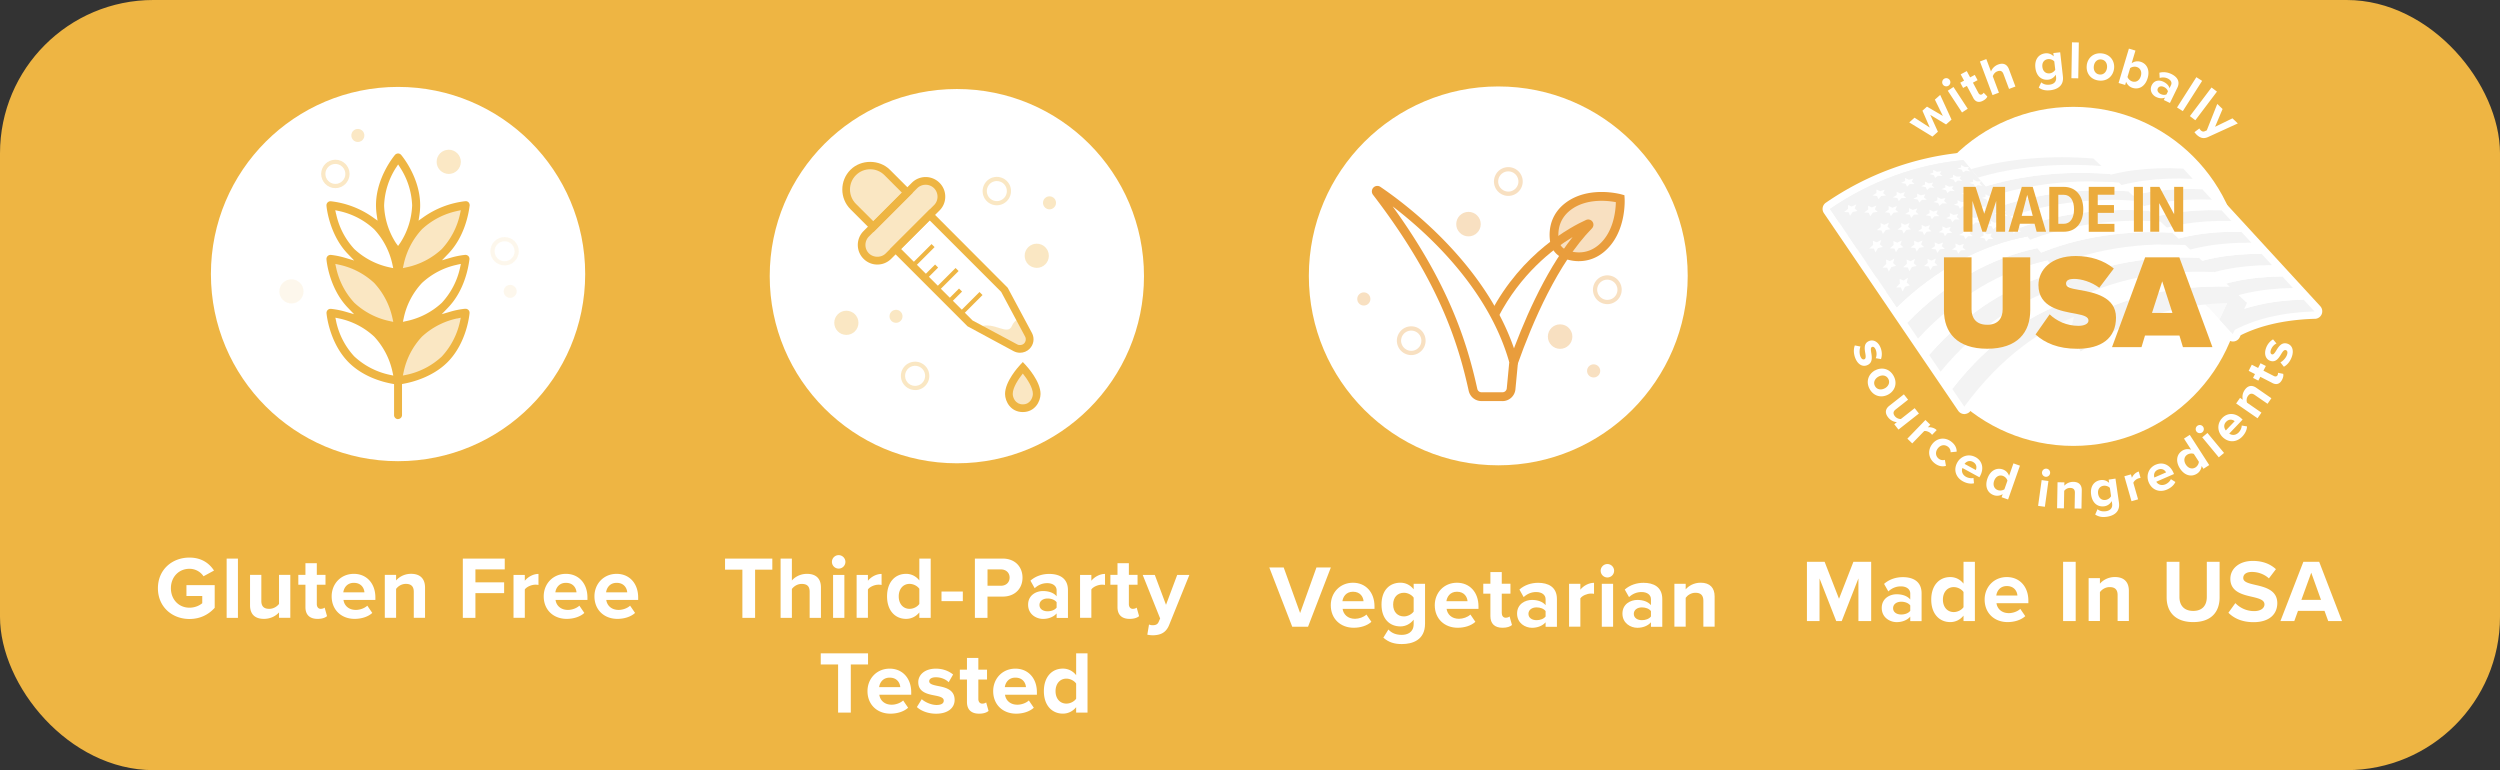 <svg xmlns="http://www.w3.org/2000/svg" id="Layer_1" data-name="Layer 1" viewBox="0 0 653 201.16"><rect x="0" y="0" width="653" height="201.16" fill="#333333" stroke="none"/><defs><style>.cls-2{opacity:.32}.cls-4,.cls-5,.cls-6,.cls-7,.cls-8,.cls-9{stroke-width:0}.cls-5{fill:#8d8d8c}.cls-6{fill:#fff}.cls-7{fill:#eeb543}.cls-8{fill:#ebab3c}.cls-9{fill:#e99d3c}</style></defs><rect width="653" height="201.16" class="cls-7" rx="40.06" ry="40.06"/><path d="m337.53 163.7-5.99-15.48h3.76l4.29 11.91 4.27-11.91h3.76l-5.96 15.48h-4.13ZM353.4 152.21c3.34 0 5.62 2.51 5.62 6.17v.65h-8.33c.19 1.42 1.32 2.6 3.23 2.6 1.04 0 2.27-.42 2.99-1.11l1.3 1.9c-1.14 1.04-2.88 1.55-4.62 1.55-3.41 0-5.99-2.3-5.99-5.89 0-3.25 2.39-5.87 5.8-5.87Zm-2.76 4.83h5.52c-.07-1.07-.81-2.48-2.76-2.48-1.83 0-2.62 1.37-2.76 2.48ZM362.66 164.44c.91 1 2.09 1.39 3.5 1.39s3.09-.63 3.09-2.83v-1.14c-.88 1.11-2.09 1.76-3.46 1.76-2.81 0-4.94-1.97-4.94-5.71s2.11-5.71 4.94-5.71c1.35 0 2.55.58 3.46 1.72v-1.44h2.97v10.44c0 4.27-3.3 5.31-6.06 5.31-1.93 0-3.43-.44-4.83-1.67l1.32-2.13Zm6.59-8.33c-.49-.74-1.56-1.28-2.53-1.28-1.67 0-2.83 1.16-2.83 3.09s1.16 3.09 2.83 3.09c.97 0 2.04-.56 2.53-1.28v-3.62ZM380.56 152.21c3.34 0 5.62 2.51 5.62 6.17v.65h-8.33c.19 1.42 1.32 2.6 3.23 2.6 1.04 0 2.27-.42 2.99-1.11l1.3 1.9c-1.14 1.04-2.88 1.55-4.62 1.55-3.41 0-5.99-2.3-5.99-5.89 0-3.25 2.39-5.87 5.8-5.87Zm-2.76 4.83h5.52c-.07-1.07-.81-2.48-2.76-2.48-1.83 0-2.62 1.37-2.76 2.48ZM389.29 160.91v-5.85h-1.86v-2.58h1.86v-3.06h2.97v3.06h2.27v2.58h-2.27v5.06c0 .7.37 1.23 1.02 1.23.44 0 .86-.16 1.02-.33l.63 2.23c-.44.39-1.23.72-2.46.72-2.07 0-3.18-1.07-3.18-3.06ZM403.71 163.7v-1.16c-.77.91-2.09 1.44-3.55 1.44-1.79 0-3.9-1.21-3.9-3.71s2.11-3.57 3.9-3.57c1.49 0 2.81.46 3.55 1.37v-1.55c0-1.14-.97-1.88-2.46-1.88-1.21 0-2.32.44-3.27 1.32l-1.11-1.97c1.37-1.21 3.13-1.76 4.9-1.76 2.55 0 4.9 1.02 4.9 4.25v7.24h-2.95Zm0-4.08c-.49-.65-1.42-.97-2.37-.97-1.16 0-2.11.63-2.11 1.69s.95 1.65 2.11 1.65c.95 0 1.88-.32 2.37-.97v-1.39ZM409.84 163.7v-11.21h2.95v1.53c.79-1 2.18-1.79 3.57-1.79v2.88c-.21-.05-.49-.07-.81-.07-.98 0-2.27.53-2.76 1.25v7.4h-2.95ZM418.09 149.08c0-.98.81-1.76 1.76-1.76s1.76.79 1.76 1.76-.79 1.76-1.76 1.76-1.76-.79-1.76-1.76Zm.3 14.62v-11.21h2.95v11.21h-2.95ZM431.23 163.7v-1.16c-.77.91-2.09 1.44-3.55 1.44-1.79 0-3.9-1.21-3.9-3.71s2.11-3.57 3.9-3.57c1.49 0 2.81.46 3.55 1.37v-1.55c0-1.14-.97-1.88-2.46-1.88-1.21 0-2.32.44-3.27 1.32l-1.11-1.97c1.37-1.21 3.13-1.76 4.9-1.76 2.55 0 4.9 1.02 4.9 4.25v7.24h-2.95Zm0-4.08c-.49-.65-1.42-.97-2.37-.97-1.16 0-2.11.63-2.11 1.69s.95 1.65 2.11 1.65c.95 0 1.88-.32 2.37-.97v-1.39ZM444.92 163.7v-6.78c0-1.55-.81-2.09-2.07-2.09-1.16 0-2.07.65-2.55 1.32v7.54h-2.95v-11.21h2.95v1.46c.72-.86 2.09-1.74 3.92-1.74 2.46 0 3.64 1.39 3.64 3.57v7.91h-2.95Z" class="cls-6"/><circle cx="249.93" cy="72.13" r="48.88" class="cls-6"/><g class="cls-2"><circle cx="270.8" cy="66.81" r="3.16" class="cls-7"/></g><g class="cls-2"><circle cx="221.07" cy="84.32" r="3.16" class="cls-7"/></g><g class="cls-2"><path d="M239.04 101.88a3.74 3.74 0 0 1-3.66-3.01c-.19-.97.02-1.96.58-2.78.56-.82 1.41-1.38 2.38-1.55.98-.19 1.96.02 2.78.58.82.56 1.37 1.4 1.55 2.37.19.97-.02 1.96-.57 2.78-.56.82-1.4 1.38-2.37 1.56-.24.04-.46.06-.69.06Zm-2.58-3.22a2.61 2.61 0 0 0 3.06 2.08c.68-.13 1.28-.52 1.67-1.1s.53-1.28.4-1.96c-.13-.69-.51-1.28-1.09-1.67-.58-.4-1.29-.53-1.96-.41-.69.13-1.28.52-1.67 1.1a2.6 2.6 0 0 0-.41 1.95Z" class="cls-7"/></g><g class="cls-2"><path d="M260.36 53.62c-.74 0-1.46-.22-2.08-.64a3.66 3.66 0 0 1-1.55-2.37c-.38-2.01.94-3.96 2.94-4.34.98-.19 1.96.02 2.78.57.82.56 1.38 1.4 1.56 2.37a3.723 3.723 0 0 1-3.66 4.41Zm.02-6.33c-.17 0-.33.02-.5.05-.69.13-1.28.52-1.67 1.1s-.53 1.28-.4 1.96c.13.69.52 1.28 1.1 1.67.58.4 1.3.54 1.95.41a2.623 2.623 0 0 0 2.08-3.06 2.59 2.59 0 0 0-1.1-1.67c-.44-.3-.94-.45-1.46-.45Z" class="cls-7"/></g><g class="cls-2"><circle cx="234.04" cy="82.62" r="1.7" class="cls-7"/></g><g class="cls-2"><circle cx="274.13" cy="52.98" r="1.7" class="cls-7"/></g><g class="cls-2"><path d="M267.16 96.03s-3.66 3.9-3.64 6.88c.01 1.47 1.13 3.71 3.64 3.71 2.51 0 3.62-2.24 3.64-3.71.02-2.98-3.64-6.88-3.64-6.88Z" class="cls-7"/></g><path d="M267.16 107.63c-3.17 0-4.62-2.75-4.64-4.71-.02-3.28 3.51-7.14 3.91-7.58l.73-.78.73.78c.4.43 3.93 4.29 3.9 7.58-.02 1.96-1.47 4.71-4.63 4.71Zm0-10.06c-1.11 1.38-2.65 3.66-2.63 5.34 0 .89.66 2.71 2.63 2.71s2.62-1.83 2.63-2.71c.01-1.68-1.52-3.96-2.63-5.34Z" class="cls-7"/><g class="cls-2"><path d="m237.019 50.328-8.889 8.888-5.346-5.346a6.188 6.188 0 0 1 0-8.754l.142-.14a6.188 6.188 0 0 1 8.754 0l5.346 5.345Z" class="cls-7"/></g><g class="cls-2"><rect width="26.06" height="8.23" x="222.45" y="53.56" class="cls-7" rx="4.05" ry="4.05" transform="rotate(135 235.479 57.676)"/></g><path d="M229.17 69.1a5.06 5.06 0 0 1-3.62-1.51c-1.99-1.99-1.99-5.23 0-7.23l12.61-12.61a5.1 5.1 0 0 1 7.24 0c.97.96 1.5 2.25 1.5 3.62s-.53 2.65-1.5 3.61l-12.61 12.61c-.97.97-2.25 1.51-3.62 1.51Zm12.61-20.84c-.8 0-1.59.3-2.21.91l-12.61 12.61a3.12 3.12 0 0 0 0 4.4c1.18 1.18 3.24 1.18 4.4 0l12.62-12.61c.58-.58.9-1.36.9-2.19s-.32-1.62-.9-2.21a3.11 3.11 0 0 0-2.21-.91Z" class="cls-7"/><path d="m228.12 60.63-5.98-5.98c-2.84-2.84-2.84-7.46 0-10.3 2.76-2.76 7.57-2.75 10.31 0l5.98 5.98-10.31 10.31Zm-.83-16.42c-1.41 0-2.73.55-3.73 1.55-2.06 2.06-2.06 5.41 0 7.48l4.56 4.56 7.47-7.47-4.56-4.57c-1-1-2.33-1.55-3.74-1.55ZM266.42 92.14c-.56 0-1.13-.14-1.65-.41l-12.05-6.5-20.2-20.2 10.31-10.31 20.38 20.44 6.33 11.81c.74 1.37.49 3.04-.62 4.14-.67.68-1.58 1.03-2.5 1.03Zm-12.38-8.43 11.67 6.25c.59.32 1.33.2 1.79-.26.47-.48.58-1.2.26-1.78l-6.25-11.68-18.68-18.68-7.47 7.47 18.68 18.68Z" class="cls-7"/><g class="cls-2"><path d="M266.45 83.33s-1.4.03-2.12 1.77c-1.13 2.74-4.68-1.2-8.31.23l9.65 5.68c.72.42 1.62.31 2.21-.28l.69-.69c.57-.57.7-1.44.32-2.15l-2.44-4.56Z" class="cls-7"/></g><path d="m250.511 81.606 5.332-5.331.792.792-5.332 5.331zM247.385 78.476l3.111-3.111.792.792-3.111 3.111zM241.132 72.206l3.111-3.111.792.792-3.111 3.111zM244.258 75.336l5.332-5.331.792.792-5.332 5.331zM237.988 69.084l5.332-5.332.792.792-5.332 5.331z" class="cls-7"/><path d="M193.91 161.38V148.8h-4.53v-2.9h12.35v2.9h-4.5v12.58h-3.32ZM211.48 161.38v-6.82c0-1.55-.81-2.04-2.09-2.04-1.14 0-2.04.65-2.55 1.32v7.54h-2.95V145.9h2.95v5.73c.72-.86 2.11-1.74 3.95-1.74 2.46 0 3.64 1.35 3.64 3.53v7.96h-2.95ZM217.3 146.76c0-.98.81-1.76 1.76-1.76s1.76.79 1.76 1.76-.79 1.76-1.76 1.76-1.76-.79-1.76-1.76Zm.3 14.62v-11.21h2.95v11.21h-2.95ZM223.75 161.38v-11.21h2.95v1.53c.79-1 2.18-1.79 3.57-1.79v2.88c-.21-.05-.49-.07-.81-.07-.97 0-2.27.53-2.76 1.25v7.4h-2.95ZM240.13 161.38v-1.42c-.88 1.09-2.11 1.69-3.46 1.69-2.83 0-4.97-2.13-4.97-5.87s2.11-5.89 4.97-5.89c1.32 0 2.58.58 3.46 1.72v-5.71h2.97v15.48h-2.97Zm0-7.59c-.51-.74-1.56-1.28-2.55-1.28-1.67 0-2.83 1.32-2.83 3.27s1.16 3.25 2.83 3.25c1 0 2.04-.53 2.55-1.28v-3.97ZM245.92 157.01v-2.51h5.57v2.51h-5.57ZM254.64 161.38V145.9h7.24c3.37 0 5.2 2.27 5.2 4.99s-1.86 4.94-5.2 4.94h-3.95v5.55h-3.3Zm6.8-12.65h-3.5V153h3.5c1.3 0 2.27-.84 2.27-2.14s-.98-2.13-2.27-2.13ZM275.99 161.38v-1.16c-.77.91-2.09 1.44-3.55 1.44-1.79 0-3.9-1.21-3.9-3.71s2.11-3.57 3.9-3.57c1.49 0 2.81.46 3.55 1.37v-1.55c0-1.14-.98-1.88-2.46-1.88-1.21 0-2.32.44-3.27 1.32l-1.11-1.97c1.37-1.21 3.13-1.76 4.9-1.76 2.55 0 4.9 1.02 4.9 4.25v7.24H276Zm0-4.08c-.49-.65-1.42-.97-2.37-.97-1.16 0-2.11.63-2.11 1.69s.95 1.65 2.11 1.65c.95 0 1.88-.32 2.37-.97v-1.39ZM282.11 161.38v-11.21h2.95v1.53c.79-1 2.18-1.79 3.57-1.79v2.88c-.21-.05-.49-.07-.81-.07-.97 0-2.27.53-2.76 1.25v7.4h-2.95ZM291.89 158.59v-5.85h-1.86v-2.58h1.86v-3.06h2.97v3.06h2.27v2.58h-2.27v5.06c0 .7.37 1.23 1.02 1.23.44 0 .86-.16 1.02-.33l.63 2.23c-.44.39-1.23.72-2.46.72-2.07 0-3.18-1.07-3.18-3.06ZM300.13 163.12c.25.12.65.19.93.19.77 0 1.28-.21 1.55-.81l.42-.95-4.55-11.37h3.16l2.92 7.8 2.92-7.8h3.18l-5.27 13.04c-.84 2.11-2.32 2.67-4.25 2.72-.35 0-1.09-.07-1.46-.16l.44-2.65ZM218.91 186.13v-12.58h-4.53v-2.9h12.35v2.9h-4.5v12.58h-3.32ZM232.39 174.65c3.34 0 5.62 2.51 5.62 6.17v.65h-8.33c.19 1.42 1.32 2.6 3.23 2.6 1.04 0 2.27-.42 2.99-1.11l1.3 1.9c-1.14 1.04-2.88 1.55-4.62 1.55-3.41 0-5.99-2.3-5.99-5.89 0-3.25 2.39-5.87 5.8-5.87Zm-2.76 4.83h5.52c-.07-1.07-.81-2.48-2.76-2.48-1.83 0-2.62 1.37-2.76 2.48ZM240.75 182.61c.81.77 2.48 1.53 3.88 1.53 1.28 0 1.88-.44 1.88-1.14 0-.79-.97-1.07-2.25-1.32-1.93-.37-4.41-.84-4.41-3.5 0-1.88 1.65-3.53 4.6-3.53 1.9 0 3.41.65 4.5 1.53l-1.16 2.02c-.67-.72-1.95-1.3-3.32-1.3-1.07 0-1.76.39-1.76 1.04 0 .7.88.95 2.14 1.21 1.93.37 4.5.88 4.5 3.67 0 2.07-1.74 3.6-4.85 3.6-1.95 0-3.83-.65-5.01-1.74l1.28-2.07ZM252.57 183.35v-5.85h-1.86v-2.58h1.86v-3.06h2.97v3.06h2.27v2.58h-2.27v5.06c0 .7.37 1.23 1.02 1.23.44 0 .86-.16 1.02-.33l.63 2.23c-.44.39-1.23.72-2.46.72-2.07 0-3.18-1.07-3.18-3.06ZM265.22 174.65c3.34 0 5.62 2.51 5.62 6.17v.65h-8.33c.19 1.42 1.32 2.6 3.23 2.6 1.04 0 2.27-.42 2.99-1.11l1.3 1.9c-1.14 1.04-2.88 1.55-4.62 1.55-3.41 0-5.99-2.3-5.99-5.89 0-3.25 2.39-5.87 5.8-5.87Zm-2.76 4.83h5.52c-.07-1.07-.81-2.48-2.76-2.48-1.83 0-2.62 1.37-2.76 2.48ZM281.09 186.13v-1.42c-.88 1.09-2.11 1.69-3.46 1.69-2.83 0-4.97-2.13-4.97-5.87s2.11-5.89 4.97-5.89c1.32 0 2.58.58 3.46 1.72v-5.71h2.97v15.48h-2.97Zm0-7.59c-.51-.74-1.56-1.28-2.55-1.28-1.67 0-2.83 1.32-2.83 3.27s1.16 3.25 2.83 3.25c1 0 2.04-.53 2.55-1.28v-3.97ZM485.96 90.5c-.26.62-.34 1.73-.05 2.52.27.72.65.97 1.04.83.45-.17.4-.78.27-1.56-.2-1.17-.46-2.68 1.05-3.24 1.07-.4 2.35.19 2.97 1.86.4 1.08.35 2.07.08 2.88l-1.39-.23c.27-.53.32-1.38.03-2.16-.23-.61-.6-.92-.97-.78-.4.15-.35.7-.23 1.47.2 1.17.45 2.74-1.13 3.33-1.17.44-2.41-.23-3.07-1.99-.41-1.11-.44-2.31-.07-3.21l1.44.29ZM489.75 96.76c1.69-.93 3.77-.54 4.85 1.41 1.09 1.97.32 3.94-1.37 4.87-1.7.94-3.78.55-4.87-1.42-1.08-1.96-.31-3.93 1.38-4.87Zm2.58 4.66c.92-.51 1.42-1.51.88-2.48-.54-.97-1.64-1.07-2.56-.56-.93.52-1.43 1.5-.9 2.47.54.97 1.65 1.08 2.58.56ZM494.8 110.79l.67-.53c-.7-.04-1.6-.37-2.29-1.24-.92-1.17-.72-2.23.32-3.04l3.79-2.98 1.1 1.4-3.24 2.55c-.74.58-.68 1.16-.21 1.76.43.54 1.06.74 1.56.74l3.61-2.84 1.11 1.4-5.34 4.2-1.1-1.4ZM498.2 114.58l4.72-4.88 1.28 1.24-.65.67c.76-.1 1.7.14 2.31.73l-1.21 1.25c-.07-.11-.18-.24-.32-.37-.42-.41-1.21-.73-1.73-.62l-3.12 3.22-1.28-1.24ZM509.68 115.37c1.11.84 1.42 1.83 1.4 2.6l-1.58.16c.02-.56-.21-1.07-.7-1.45-.86-.65-1.94-.48-2.65.46s-.59 2.04.27 2.69c.49.37 1.06.44 1.58.28l.28 1.57c-.74.23-1.78.21-2.89-.63-1.67-1.26-1.98-3.35-.72-5.02 1.25-1.66 3.34-1.93 5.01-.67ZM516.01 119.4c1.78.97 2.26 2.96 1.2 4.91l-.19.35-4.43-2.42c-.31.81-.05 1.77.96 2.32.56.3 1.33.44 1.92.28l.14 1.39c-.91.23-1.98 0-2.91-.51-1.81-.99-2.52-2.96-1.48-4.87.94-1.73 2.97-2.43 4.79-1.44Zm-2.87 1.77 2.94 1.6c.27-.59.29-1.56-.75-2.12-.98-.53-1.79-.03-2.19.52ZM522.82 129.88l.28-.81c-.72.45-1.55.54-2.32.27-1.62-.57-2.41-2.22-1.66-4.35.74-2.09 2.39-2.94 4.02-2.37.76.27 1.36.85 1.63 1.67l1.14-3.26 1.7.6-3.1 8.84-1.7-.6Zm1.52-4.34c-.14-.53-.63-1.04-1.2-1.24-.95-.33-1.88.19-2.27 1.3-.39 1.1.01 2.09.97 2.42.57.2 1.27.1 1.71-.22l.8-2.27ZM532.35 132.13l.93-6.73 1.77.24-.93 6.73-1.77-.24Zm1.03-8.8c.08-.58.63-.99 1.2-.91a1.065 1.065 0 1 1-.3 2.11 1.08 1.08 0 0 1-.91-1.21ZM541.89 132.83l.07-4.1c.02-.94-.47-1.27-1.23-1.29-.7-.01-1.26.37-1.56.77l-.08 4.57-1.78-.03.12-6.79 1.79.03-.02.88c.45-.51 1.28-1.03 2.39-1.01 1.49.03 2.19.88 2.17 2.2l-.08 4.79-1.79-.03ZM547.86 133c.63.52 1.37.65 2.22.53.85-.12 1.8-.64 1.61-1.97l-.1-.68c-.43.74-1.1 1.24-1.92 1.36-1.68.24-3.14-.75-3.46-2.99-.32-2.2.77-3.61 2.47-3.85.81-.12 1.58.13 2.22.73l-.12-.86 1.78-.26.91 6.26c.37 2.56-1.51 3.47-3.17 3.71-1.16.17-2.1.03-3.04-.58l.61-1.4Zm3.23-5.57c-.36-.4-1.04-.63-1.63-.55-1 .14-1.6.94-1.43 2.1.17 1.15.96 1.75 1.97 1.6.58-.08 1.18-.51 1.41-.98l-.31-2.17ZM556.75 130.93l-1.87-6.53 1.72-.49.26.89c.29-.71.97-1.41 1.78-1.64l.48 1.68c-.13 0-.3.04-.49.09-.57.16-1.24.69-1.4 1.19l1.24 4.31-1.72.49ZM563.08 121.38c1.86-.81 3.73.03 4.61 2.07l.16.36-4.63 2.02c.45.74 1.36 1.12 2.42.66.58-.25 1.16-.78 1.39-1.34l1.18.74c-.38.86-1.22 1.56-2.19 1.98-1.9.83-3.88.17-4.75-1.83-.79-1.81-.09-3.84 1.8-4.67Zm-.37 3.35 3.07-1.34c-.3-.58-1.05-1.18-2.13-.71-1.02.44-1.13 1.4-.93 2.05ZM575.53 122.44l-.46-.72c-.09.84-.52 1.56-1.21 2-1.44.93-3.23.54-4.46-1.36-1.2-1.87-.86-3.7.6-4.63.67-.43 1.5-.55 2.33-.26l-1.87-2.91 1.51-.97 5.08 7.89-1.51.97Zm-2.49-3.87c-.5-.21-1.21-.14-1.72.19-.85.55-1.01 1.6-.37 2.6.63.98 1.66 1.27 2.51.73.51-.33.87-.94.88-1.49l-1.3-2.02ZM573.76 112.76c-.38-.45-.3-1.14.14-1.5.46-.38 1.13-.31 1.5.14s.31 1.13-.14 1.5c-.44.37-1.13.31-1.5-.14Zm5.79 6.7-4.33-5.23 1.37-1.14 4.33 5.22-1.37 1.14ZM580.43 109.2c1.4-1.46 3.45-1.41 5.05.13l.29.27-3.49 3.65c.7.51 1.69.51 2.49-.32.44-.46.77-1.17.77-1.78l1.38.23c-.02.94-.52 1.91-1.25 2.67-1.43 1.49-3.51 1.66-5.09.15-1.42-1.36-1.57-3.51-.14-5Zm.96 3.23 2.31-2.42c-.5-.42-1.43-.68-2.24.17-.77.8-.5 1.72-.07 2.25ZM592.28 105.47l-3.38-2.33c-.78-.54-1.32-.31-1.75.31-.4.58-.39 1.25-.22 1.73l3.76 2.6-1.02 1.47-5.59-3.86 1.02-1.47.73.5c-.18-.65-.15-1.64.48-2.55.85-1.23 1.95-1.34 3.04-.58l3.94 2.73-1.02 1.47ZM593.54 100.04l-3.15-1.62-.51 1-1.39-.71.51-1-1.65-.85.82-1.6 1.65.85.63-1.23 1.39.71-.63 1.23 2.73 1.4c.38.19.77.14.95-.21.12-.24.15-.51.11-.64l1.37.28c.09.35.05.86-.29 1.53-.57 1.11-1.45 1.42-2.53.87ZM595.64 94.65c.61-.3 1.39-1.09 1.69-1.88.27-.72.15-1.16-.25-1.31-.45-.17-.81.33-1.22 1-.62 1.02-1.4 2.33-2.92 1.77-1.07-.39-1.66-1.68-1.04-3.35.4-1.08 1.09-1.8 1.82-2.24l.9 1.08c-.55.23-1.15.83-1.44 1.61-.22.61-.15 1.08.22 1.22.39.15.73-.3 1.13-.96.62-1.02 1.45-2.37 3.03-1.79 1.17.43 1.68 1.75 1.02 3.51-.41 1.11-1.17 2.04-2.04 2.48l-.91-1.16ZM508.32 32.51 504.18 30l2 4.41-1.43 1.27-6.06-3.71 1.39-1.23 3.98 2.58-1.92-4.41 1.19-1.06 4.15 2.43-2.09-4.26 1.39-1.23 2.96 6.45-1.42 1.26ZM507.47 22.07c-.32-.49-.17-1.16.31-1.48.49-.32 1.16-.19 1.48.31a1.069 1.069 0 1 1-1.79 1.17Zm5.01 7.31-3.72-5.68 1.49-.98 3.72 5.68-1.49.98ZM515.42 25.57l-1.67-3.13-.99.53-.74-1.38.99-.53-.88-1.64 1.59-.85.88 1.64 1.21-.65.74 1.38-1.22.65 1.44 2.7c.2.37.55.55.9.37.24-.13.41-.33.45-.46l.97 1.01c-.12.34-.45.74-1.11 1.09-1.1.59-2 .34-2.57-.73ZM524.76 23.22l-1.45-3.87c-.33-.88-.89-.99-1.62-.71-.64.24-1.02.8-1.17 1.29l1.6 4.28-1.67.63-3.29-8.78 1.67-.63 1.22 3.25c.23-.64.83-1.44 1.87-1.83 1.4-.52 2.35 0 2.82 1.23l1.69 4.52-1.67.63ZM533.17 21.51c.61.54 1.35.7 2.21.6.85-.1 1.82-.59 1.67-1.92l-.08-.68c-.46.73-1.14 1.21-1.96 1.3-1.69.19-3.11-.85-3.37-3.1-.25-2.21.88-3.58 2.59-3.78.81-.09 1.58.17 2.2.8l-.1-.87 1.79-.2.71 6.29c.29 2.57-1.62 3.43-3.29 3.62-1.16.13-2.1-.03-3.02-.68l.65-1.38Zm3.4-5.47c-.34-.41-1.02-.66-1.61-.6-1.01.12-1.63.89-1.49 2.05s.91 1.78 1.92 1.67c.59-.07 1.19-.48 1.44-.94l-.25-2.18ZM541.05 20.43l.15-9.37 1.79.03-.15 9.37-1.78-.03ZM545.06 17.03c.25-1.91 1.79-3.36 4.01-3.07 2.23.29 3.36 2.08 3.12 3.99-.25 1.92-1.79 3.37-4.02 3.08-2.22-.28-3.35-2.07-3.1-4Zm5.29.68c.13-1.05-.38-2.03-1.48-2.17-1.1-.14-1.83.69-1.96 1.73-.14 1.06.36 2.04 1.46 2.19 1.1.14 1.85-.68 1.98-1.75ZM553.37 21.69l2.7-8.99 1.71.51-.99 3.31c.71-.51 1.54-.62 2.31-.39 1.66.5 2.5 2.16 1.86 4.29-.65 2.17-2.26 3.04-3.91 2.54-.78-.23-1.39-.8-1.71-1.59l-.25.82-1.71-.51Zm2.34-1.58c.16.5.7 1 1.25 1.17 1 .3 1.88-.26 2.22-1.39s-.09-2.1-1.09-2.4c-.55-.17-1.28-.03-1.7.31l-.69 2.3ZM565.18 26.12l.31-.63c-.66.29-1.52.23-2.32-.16-.97-.47-1.81-1.69-1.14-3.06.7-1.43 2.1-1.39 3.07-.91.81.39 1.41 1 1.57 1.69l.41-.85c.3-.62-.03-1.28-.84-1.68-.66-.32-1.38-.38-2.13-.15l-.08-1.37c1.07-.29 2.17-.13 3.14.34 1.39.68 2.4 1.85 1.54 3.61l-1.92 3.95-1.61-.78Zm1.08-2.23c-.09-.48-.51-.91-1.03-1.16-.63-.31-1.32-.22-1.6.36-.28.57.08 1.15.71 1.46.52.25 1.11.32 1.55.1l.37-.76ZM568.64 28.07l5.05-7.91 1.51.96-5.05 7.91-1.51-.96ZM572 30.33l5.65-7.48 1.42 1.08-5.65 7.48-1.42-1.08ZM574.48 33.54c.06.16.21.35.33.47.34.32.65.44 1.02.29l.58-.25 2.74-6.9 1.39 1.32-1.96 4.65 4.54-2.21 1.4 1.33-7.75 3.54c-1.25.58-2.13.21-3-.58-.15-.15-.45-.49-.58-.68l1.3-.98Z" class="cls-6"/><circle cx="541.57" cy="72.19" r="44.28" class="cls-6"/><path d="M513.29 108.15h-.22c-.64-.01-1.23-.33-1.59-.86L476.4 55.67a1.96 1.96 0 0 1 .51-2.72c10.71-7.38 23.05-11.91 35.67-13.1h.1c.64-.07 1.27.19 1.69.68l1.18 1.4c4.38-1.16 9.04-1.98 13.88-2.44 5.7-.53 11.61-.56 17.57-.08.44.04.86.22 1.19.53l3.72 3.5c2.36-.55 4.89-.95 7.53-1.2 3.48-.33 7.18-.39 11.01-.18.51.03 1 .26 1.34.63l2.45 2.67 4.99 5.43 5.11 5.56 5.23 5.69 2.66 2.9 2.7 2.93 2.73 2.97 5.56 6.05 2.84 3.09c.52.57.66 1.39.36 2.1-.28.67-.91 1.12-1.63 1.19h-.13c-1.39.04-2.76.12-4.09.25-5.88.55-11.02 1.91-15.31 4.05l-.22.48c-.27.6-.84 1.03-1.49 1.13-.04 0-.08.01-.12.01-.62.06-1.23-.18-1.65-.64l-3.46-3.85-2.9-3.18c-11.51 1.33-21.83 5.3-30.7 11.79a1.965 1.965 0 0 1-1.55.34c-.54-.11-1.01-.44-1.3-.91l-2.61-4.32c-.09-.1-.17-.21-.24-.32l-.93-1.54c-8.63 4.45-16.69 11.6-23.4 20.77-.33.46-.85.74-1.4.8Z" class="cls-6"/><g style="opacity:.05"><path d="M604.55 81.35c-8.46.23-15.99 2.02-21.83 5.36-1-1.1-2-2.19-2.99-3.28 5.89-3.27 13.48-4.99 21.98-5.16l2.84 3.09Z" class="cls-4"/><path d="M601.72 78.26c-8.5.17-16.09 1.9-21.98 5.16-.99-1.08-1.97-2.16-2.95-3.23 5.94-3.2 13.59-4.86 22.14-4.97l2.8 3.04Z" class="cls-6"/><path d="M598.92 75.22c-8.55.11-16.19 1.78-22.14 4.97L573.86 77c6-3.13 13.69-4.74 22.29-4.79l2.77 3.01Z" class="cls-4"/><path d="M596.15 72.21c-8.59.05-16.29 1.66-22.29 4.79l-2.88-3.15c6.05-3.07 13.8-4.61 22.44-4.61l2.73 2.97Z" class="cls-6"/><path d="M593.42 69.24c-8.64 0-16.39 1.54-22.44 4.61l-2.85-3.12c6.1-3.01 13.9-4.49 22.59-4.43l2.7 2.93Z" class="cls-4"/><path d="M590.73 66.31c-8.68-.06-16.49 1.42-22.59 4.43l-2.81-3.08c6.15-2.95 14.01-4.37 22.73-4.25l2.66 2.9Z" class="cls-6"/><path d="M588.06 63.4c-8.72-.12-16.58 1.3-22.73 4.25-.93-1.02-1.85-2.03-2.78-3.04 6.2-2.89 14.11-4.25 22.87-4.08l2.63 2.86Z" class="cls-4"/><path d="M585.43 60.54c-8.76-.17-16.67 1.19-22.87 4.08-.92-1.01-1.83-2.01-2.74-3 6.25-2.83 14.2-4.13 23.01-3.91l2.6 2.83Z" class="cls-6"/><path d="M582.83 57.71c-8.81-.22-16.77 1.08-23.01 3.91-.91-.99-1.81-1.98-2.71-2.97 6.3-2.77 14.31-4.01 23.15-3.73l2.57 2.8Z" class="cls-4"/><path d="M580.26 54.91c-8.85-.28-16.86.96-23.15 3.73-.89-.98-1.78-1.96-2.67-2.93 6.34-2.71 14.4-3.9 23.29-3.56l2.54 2.76Z" class="cls-6"/><path d="M577.73 52.15c-8.89-.33-16.95.86-23.29 3.56-.88-.97-1.76-1.93-2.64-2.89 6.39-2.65 14.5-3.78 23.43-3.4l2.51 2.73Z" class="cls-4"/><path d="M575.22 49.42c-8.93-.38-17.04.75-23.43 3.4-.87-.96-1.74-1.91-2.61-2.86 6.43-2.6 14.59-3.67 23.56-3.24l2.48 2.7Z" class="cls-6"/><path d="M572.74 46.72c-8.97-.43-17.12.64-23.56 3.24-.86-.95-1.72-1.89-2.58-2.83 6.48-2.54 14.69-3.56 23.69-3.08l2.45 2.67ZM586.9 79.14l-3.7 8.14-3.47-3.85 2.98-6.39 4.19 2.1z" class="cls-4"/><path d="m582.96 76.5-3.23 6.93-3.58-3.93 3.04-6.03 3.77 3.03z" class="cls-5"/><path d="M543.52 91.77c12.5-9.14 27.39-13.13 43.38-12.63-1.54-1.45-3.04-2.86-4.5-4.23-15.47-.57-30 2.97-42.31 11.18 1.11 1.83 2.25 3.73 3.42 5.68Z" class="cls-4"/><path d="M540.09 86.09c12.31-8.22 26.85-11.76 42.31-11.18-1.42-1.34-2.81-2.65-4.17-3.92-14.97-.63-29.16 2.51-41.27 9.92 1.01 1.68 2.05 3.4 3.12 5.18Z" class="cls-6"/><path d="M536.97 80.91c12.11-7.41 26.29-10.56 41.27-9.92-1.32-1.24-2.61-2.46-3.87-3.64-14.51-.68-28.36 2.12-40.26 8.82.93 1.54 1.88 3.12 2.86 4.74Z" class="cls-4"/><path d="M534.11 76.17c11.9-6.71 25.75-9.51 40.26-8.82-1.23-1.16-2.43-2.29-3.61-3.39-14.08-.73-27.6 1.77-39.28 7.86.85 1.41 1.73 2.87 2.63 4.36Z" class="cls-6"/><path d="M531.48 71.81c11.68-6.09 25.2-8.58 39.28-7.86-1.15-1.08-2.27-2.14-3.37-3.17-13.66-.76-26.87 1.47-38.34 7 .79 1.31 1.6 2.65 2.42 4.02Z" class="cls-4"/><path d="M529.05 67.79c11.46-5.54 24.67-7.77 38.34-7l-3.15-2.97c-13.28-.79-26.18 1.2-37.43 6.25.73 1.21 1.48 2.45 2.24 3.72Z" class="cls-6"/><path d="M526.81 64.06c11.25-5.05 24.15-7.04 37.43-6.25-1.01-.95-1.99-1.87-2.96-2.78-12.91-.82-25.52.96-36.55 5.57.68 1.12 1.37 2.27 2.08 3.45Z" class="cls-4"/><path d="M524.73 60.61c11.03-4.62 23.64-6.39 36.55-5.57-.95-.89-1.87-1.76-2.78-2.61-12.56-.84-24.89.75-35.71 4.98.63 1.05 1.28 2.12 1.94 3.21Z" class="cls-6"/><path d="M522.79 57.4c10.82-4.23 23.15-5.81 35.71-4.98-.89-.84-1.76-1.66-2.62-2.46-12.23-.85-24.29.56-34.9 4.44.59.98 1.19 1.98 1.81 3Z" class="cls-4"/><path d="M520.98 54.4c10.62-3.88 22.67-5.29 34.9-4.44l-2.47-2.32c-11.92-.87-23.71.39-34.13 3.96.55.91 1.11 1.85 1.69 2.8Z" class="cls-6"/><path d="M519.29 51.6c10.41-3.57 22.21-4.83 34.13-3.96-.79-.74-1.57-1.48-2.33-2.19-11.62-.88-23.16.24-33.38 3.53.52.86 1.04 1.73 1.58 2.63Z" class="cls-4"/><path d="M517.71 48.97c10.22-3.28 21.75-4.41 33.38-3.53-.75-.7-1.48-1.4-2.21-2.08-11.34-.89-22.64.11-32.66 3.14.49.8.98 1.63 1.49 2.47Z" class="cls-6"/><path d="M514.83 44.19c.46.76.92 1.53 1.4 2.32 10.02-3.03 21.32-4.02 32.66-3.14-.71-.67-1.41-1.32-2.09-1.97-11.07-.89-22.13-.01-31.97 2.78ZM545.93 81.28l-2.41 10.49-2.81-4.64.92-5.85h4.3z" class="cls-4"/><path d="m542.7 78.73-2.03 8.4-2.73-4.53.95-5.7 3.81 1.83z" class="cls-5"/><path d="M543.05 77.84c.95 1.14 1.92 2.28 2.88 3.44-11.74 3.54-23.32 11.9-32.86 24.94-1.06-1.56-2.11-3.1-3.14-4.63 9.69-12.49 21.36-20.44 33.12-23.75Z" class="cls-4"/><path d="M540.23 74.48c.93 1.11 1.87 2.23 2.82 3.36-11.77 3.31-23.43 11.26-33.12 23.75-1.03-1.51-2.05-3.01-3.06-4.5 9.82-11.96 21.57-19.53 33.36-22.61Z" class="cls-6"/><path d="M537.47 71.19c.91 1.09 1.83 2.18 2.76 3.29-11.79 3.08-23.54 10.65-33.36 22.61-1-1.47-1.99-2.93-2.98-4.38 9.95-11.45 21.77-18.66 33.58-21.52Z" class="cls-4"/><path d="M534.77 67.97c.89 1.06 1.79 2.14 2.7 3.22-11.81 2.86-23.63 10.07-33.58 21.52-.97-1.43-1.94-2.85-2.9-4.26 10.06-10.97 21.95-17.82 33.77-20.47Z" class="cls-6"/><path d="M532.12 64.82c.88 1.04 1.76 2.09 2.64 3.15-11.83 2.65-23.71 9.51-33.77 20.47-.95-1.4-1.89-2.78-2.82-4.15 10.17-10.5 22.11-17.02 33.95-19.47Z" class="cls-4"/><path d="M529.53 61.74c.86 1.02 1.72 2.05 2.59 3.08-11.84 2.45-23.79 8.97-33.95 19.47-.92-1.36-1.84-2.71-2.75-4.05 10.26-10.06 22.26-16.25 34.11-18.51Z" class="cls-6"/><path d="M527 58.72c.84 1 1.68 2.01 2.54 3.02-11.85 2.25-23.85 8.45-34.11 18.51-.9-1.33-1.79-2.64-2.68-3.94 10.35-9.63 22.4-15.52 34.26-17.58Z" class="cls-4"/><path d="m524.51 55.76 2.48 2.96c-11.86 2.07-23.9 7.95-34.26 17.58-.88-1.29-1.75-2.57-2.61-3.85 10.44-9.22 22.53-14.81 34.39-16.7Z" class="cls-6"/><path d="M522.08 52.86c.81.96 1.62 1.93 2.43 2.9-11.86 1.89-23.95 7.48-34.39 16.7-.86-1.26-1.71-2.51-2.55-3.75 10.51-8.83 22.64-14.13 34.5-15.85Z" class="cls-4"/><path d="M519.7 50.02c.79.94 1.58 1.89 2.38 2.84-11.86 1.72-23.99 7.02-34.5 15.85-.84-1.23-1.66-2.45-2.49-3.66 10.58-8.45 22.74-13.48 34.6-15.03Z" class="cls-6"/><path d="M517.36 47.23c.77.92 1.55 1.85 2.34 2.78-11.86 1.55-24.02 6.58-34.6 15.03-.81-1.2-1.62-2.39-2.42-3.57 10.64-8.09 22.84-12.85 34.69-14.25Z" class="cls-4"/><path d="M515.07 44.5c.76.9 1.52 1.81 2.29 2.73-11.86 1.39-24.05 6.15-34.69 14.25-.8-1.17-1.59-2.33-2.37-3.49 10.7-7.75 22.92-12.25 34.77-13.49Z" class="cls-6"/><path d="M477.99 54.59c10.75-7.41 22.99-11.67 34.84-12.77.74.89 1.49 1.78 2.25 2.68-11.85 1.24-24.07 5.75-34.77 13.49-.78-1.14-1.55-2.28-2.31-3.4Z" class="cls-4"/><path d="M477.99 54.59c10.75-7.41 22.99-11.67 34.84-12.77 5.31 6.33 10.88 12.96 16.71 19.91-11.85 2.25-23.85 8.45-34.11 18.51-6.15-9.05-11.95-17.59-17.44-25.65Z" class="cls-4"/><path d="M482.68 53.54c.33.14.66.27.99.41.39-.18.78-.37 1.17-.54-.13.34-.27.68-.4 1.03.25.22.49.45.74.67-.41.08-.82.16-1.24.24-.24.33-.48.67-.71 1-.12-.31-.25-.61-.37-.92-.39-.02-.79-.03-1.18-.05.33-.28.67-.55 1.01-.82v-1.02ZM490.14 49.5c.33.15.65.29.98.44.39-.13.78-.27 1.17-.39-.14.29-.27.59-.41.88.24.22.49.43.73.65l-1.24.12c-.24.28-.48.55-.72.84l-.36-.84c-.39-.04-.79-.09-1.18-.13.34-.22.68-.44 1.02-.65v-.91ZM497.59 46.47c.32.16.65.31.98.47.39-.09.78-.18 1.17-.26-.14.25-.27.5-.4.75l.73.64h-1.23l-.72.69-.36-.78-1.17-.21c.34-.17.67-.34 1.01-.5v-.81ZM504.96 44.37c.32.16.64.33.97.5.38-.05.77-.09 1.15-.14-.13.21-.26.42-.4.64l.72.63c-.41-.03-.81-.07-1.22-.09-.24.18-.47.37-.71.56l-.36-.72c-.39-.09-.77-.19-1.16-.28.33-.12.67-.25 1-.37v-.72ZM512.23 43.1c.32.17.64.35.96.53.38 0 .76-.02 1.13-.02-.13.18-.26.35-.38.54.24.21.48.42.72.62-.4-.07-.8-.13-1.2-.19-.23.14-.46.29-.69.43-.12-.23-.24-.45-.36-.67-.38-.12-.76-.23-1.15-.35l.98-.24c0-.22 0-.43-.01-.64ZM487.95 53.75c.33.14.66.28.99.43.39-.17.78-.33 1.17-.49-.13.32-.27.65-.4.98.25.22.5.45.74.67-.41.06-.83.12-1.24.19-.24.31-.47.63-.71.95-.12-.3-.25-.6-.37-.9-.4-.03-.79-.06-1.18-.08.34-.26.67-.51 1.01-.76 0-.33-.01-.66-.01-.98ZM495.4 50.09l.99.45c.39-.12.78-.23 1.17-.34-.13.28-.27.56-.4.84l.74.65c-.41.02-.82.05-1.24.07-.24.26-.48.52-.71.78-.12-.28-.24-.55-.37-.82-.39-.06-.79-.11-1.18-.16.34-.2.67-.4 1.01-.6v-.87ZM502.81 47.42c.33.16.65.32.98.48l1.16-.21c-.13.24-.26.47-.39.71l.73.64c-.41-.01-.82-.03-1.23-.04-.24.21-.47.42-.71.64-.12-.25-.24-.51-.36-.76l-1.17-.24c.33-.15.67-.3 1-.45 0-.26 0-.52-.01-.78ZM510.13 45.64c.32.17.65.34.97.51l1.14-.09c-.13.2-.26.4-.38.6.24.21.49.42.73.63-.4-.05-.81-.09-1.21-.14-.23.17-.46.34-.7.51-.12-.24-.24-.47-.36-.71-.39-.11-.77-.21-1.16-.31.33-.11.66-.21.99-.32 0-.23-.01-.46-.02-.7ZM493.31 53.82c.33.15.66.29 1 .44.39-.15.78-.29 1.17-.43-.13.31-.26.61-.39.92.25.22.5.44.75.67-.41.04-.83.09-1.24.14-.24.29-.47.58-.71.88-.13-.29-.25-.58-.38-.87l-1.19-.12c.34-.23.67-.47 1.01-.69 0-.32-.01-.63-.02-.94ZM500.74 50.56c.33.16.66.31.99.47.39-.1.78-.19 1.17-.29-.13.26-.26.52-.39.79.25.22.5.43.74.65-.41 0-.82.01-1.23.02-.24.24-.47.48-.71.73-.12-.27-.25-.54-.37-.8-.39-.07-.79-.14-1.18-.2.33-.18.67-.36 1.01-.54 0-.28-.01-.56-.02-.84ZM508.1 48.27c.33.17.65.33.98.5.38-.06.77-.11 1.15-.16-.13.22-.26.44-.38.67.25.21.49.43.74.64-.41-.03-.81-.06-1.22-.08-.23.19-.47.39-.7.59-.12-.25-.25-.5-.37-.75-.39-.09-.78-.19-1.17-.28.33-.13.66-.27 1-.39 0-.25-.01-.5-.02-.75ZM515.36 46.86c.32.18.65.36.97.53.38-.02.76-.03 1.13-.04-.12.19-.25.37-.37.56.24.21.49.42.73.64l-1.21-.18c-.23.15-.46.3-.68.46-.12-.23-.25-.46-.37-.7-.39-.12-.77-.23-1.16-.35.33-.09.65-.18.98-.26 0-.22-.02-.45-.03-.67ZM491.2 58.28c.33.14.67.29 1.01.43.39-.18.78-.35 1.17-.53-.13.34-.26.68-.38 1.02.25.23.51.46.76.69-.42.07-.83.14-1.24.22-.23.33-.47.66-.7 1l-.39-.93c-.4-.02-.8-.05-1.19-.07.33-.27.67-.54 1-.81l-.03-1.02ZM498.62 54.36c.33.15.67.31 1 .46.39-.13.78-.25 1.17-.37-.13.29-.26.58-.39.88.25.22.5.44.75.67l-1.24.09c-.23.27-.47.55-.7.83-.13-.29-.26-.57-.38-.85l-1.19-.15c.33-.22.67-.43 1.01-.64 0-.3-.02-.61-.03-.91ZM506.01 51.48c.33.16.66.33.99.49l1.16-.24c-.13.25-.25.5-.38.75l.75.66c-.41 0-.82-.02-1.23-.02-.23.22-.47.45-.7.68-.13-.26-.25-.53-.38-.79-.39-.08-.79-.16-1.18-.23.33-.16.67-.32 1-.48 0-.27-.02-.54-.03-.81ZM513.31 49.53c.33.17.66.35.98.52.38-.04.76-.07 1.14-.11-.12.21-.25.42-.37.63.25.22.5.43.74.65-.41-.04-.81-.09-1.22-.13l-.69.54c-.13-.24-.25-.49-.38-.73-.39-.1-.78-.21-1.17-.31.33-.12.66-.23.99-.34l-.03-.72ZM489.21 62.88c.34.14.67.28 1.01.42.39-.21.78-.42 1.16-.63-.12.37-.25.75-.37 1.13.26.23.51.47.77.71-.41.1-.83.19-1.24.3-.23.37-.46.74-.68 1.11-.14-.33-.27-.66-.41-.99-.4 0-.8-.01-1.19-.02.33-.31.66-.62.99-.92-.02-.37-.03-.74-.05-1.11ZM496.59 58.27c.34.15.67.3 1.01.45.39-.16.78-.31 1.17-.46-.13.32-.25.64-.38.97.25.23.51.46.77.68-.42.05-.83.11-1.24.16l-.69.93c-.13-.3-.26-.6-.4-.9-.4-.04-.8-.07-1.2-.11.33-.25.67-.5 1-.74-.01-.33-.03-.66-.04-.98ZM503.99 54.78c.33.16.67.32 1 .48.39-.11.78-.21 1.16-.31-.13.27-.25.55-.38.83l.76.67c-.41.01-.83.03-1.24.04-.23.25-.46.51-.7.77-.13-.28-.26-.56-.39-.83-.4-.07-.79-.13-1.19-.19.33-.19.67-.38 1-.57l-.03-.87ZM511.33 52.29l.99.51 1.15-.18c-.12.23-.25.47-.37.7l.75.66c-.41-.02-.82-.05-1.23-.07-.23.2-.46.41-.69.62-.13-.26-.26-.51-.39-.77l-1.18-.27c.33-.14.66-.29.99-.42-.01-.26-.02-.52-.04-.78ZM518.58 50.72l.99.54c.38-.02.76-.04 1.14-.05-.12.19-.24.39-.36.59.25.22.5.43.75.65-.4-.06-.81-.12-1.21-.17-.23.16-.45.32-.68.49l-.39-.72c-.39-.12-.78-.23-1.17-.35.33-.1.65-.19.98-.29-.01-.23-.03-.46-.04-.69ZM494.55 62.96c.34.14.68.29 1.02.43l1.17-.57c-.12.35-.24.71-.36 1.07.26.23.52.47.78.7l-1.25.24c-.23.35-.46.7-.68 1.05-.14-.32-.28-.64-.41-.96-.4-.02-.8-.04-1.2-.05.33-.29.66-.57.99-.86-.02-.36-.04-.71-.05-1.07ZM501.93 58.76c.34.15.68.31 1.01.46.39-.14.78-.27 1.17-.41-.12.3-.25.61-.37.92.26.23.51.46.77.69-.42.04-.83.07-1.24.11l-.69.87c-.13-.3-.27-.59-.4-.88-.4-.05-.8-.1-1.2-.14.33-.23.66-.45 1-.68-.02-.32-.03-.63-.05-.95ZM509.29 55.65c.33.16.67.33 1.01.5.39-.09.77-.18 1.16-.26-.12.26-.25.52-.37.78.25.22.51.45.77.67h-1.24c-.23.23-.46.47-.69.71-.13-.27-.27-.54-.4-.82-.4-.08-.79-.15-1.19-.23.33-.18.66-.35.99-.52-.01-.28-.03-.56-.04-.84ZM516.58 53.53c.33.18.66.35 1 .53.38-.05.76-.09 1.15-.13l-.36.66c.25.22.51.44.76.66-.41-.04-.82-.08-1.22-.11-.23.19-.45.38-.68.57-.13-.25-.27-.51-.4-.76-.39-.1-.79-.2-1.18-.31.33-.13.65-.25.98-.37-.02-.25-.03-.5-.05-.75ZM492.63 67.78c.34.14.68.28 1.03.42.39-.23.77-.45 1.16-.67-.12.39-.23.79-.35 1.18.26.24.53.48.79.73-.42.11-.83.22-1.24.33-.22.39-.44.78-.67 1.17-.14-.34-.29-.68-.43-1.03h-1.2c.32-.33.65-.66.98-.98-.02-.39-.05-.77-.07-1.16ZM499.97 62.87l1.02.45c.39-.17.78-.34 1.17-.5-.12.34-.24.67-.36 1.01.26.23.52.47.78.7-.42.06-.83.12-1.25.19-.23.32-.45.65-.68.98-.14-.31-.28-.63-.42-.94-.4-.03-.8-.06-1.2-.1.33-.27.66-.53.99-.78l-.06-1.02ZM507.33 59.12l1.02.48c.39-.12.77-.23 1.16-.34l-.36.87.78.69-1.24.06c-.23.27-.46.54-.68.81-.14-.29-.27-.57-.41-.86l-1.2-.18c.33-.21.66-.41.99-.61-.02-.3-.04-.61-.05-.91ZM514.65 56.43c.34.17.67.34 1.01.52.38-.07.77-.14 1.15-.2-.12.24-.24.49-.36.74.26.22.51.45.77.67-.41-.02-.82-.04-1.23-.05-.23.22-.45.43-.68.66-.14-.27-.27-.53-.41-.8l-1.19-.27c.33-.15.66-.31.98-.45-.02-.27-.04-.54-.05-.81ZM521.89 54.69c.33.18.67.37 1 .55.38-.03.76-.05 1.14-.07-.12.2-.23.41-.35.62.25.22.51.45.77.67a50.9 50.9 0 0 0-1.22-.16c-.22.17-.45.34-.67.52-.14-.25-.27-.5-.41-.74-.39-.12-.79-.23-1.18-.34.32-.11.65-.21.97-.31l-.06-.72ZM498.01 67.79c.34.15.69.29 1.03.44.39-.21.77-.41 1.16-.61-.12.37-.23.75-.34 1.13.27.24.53.48.8.72l-1.25.27c-.22.37-.45.73-.67 1.11-.15-.33-.29-.67-.43-1-.4-.01-.81-.03-1.21-.04.33-.31.65-.61.98-.91-.03-.37-.05-.74-.07-1.11ZM505.35 63.31c.34.16.69.31 1.03.47.39-.15.78-.3 1.16-.44-.12.32-.24.64-.35.96l.79.7c-.42.04-.83.09-1.25.14-.23.3-.45.61-.68.92-.14-.31-.28-.61-.42-.92-.4-.05-.81-.09-1.21-.13l.99-.72-.06-.99ZM512.68 59.96c.34.17.68.33 1.02.5.39-.1.77-.2 1.16-.29-.12.27-.24.54-.35.82l.78.69c-.41 0-.83 0-1.24.01-.23.25-.45.5-.67.75l-.42-.84c-.4-.07-.8-.15-1.2-.22.33-.19.66-.37.99-.55l-.06-.88ZM519.95 57.64c.34.18.67.36 1.01.54l1.15-.15c-.12.23-.23.46-.35.69.26.23.52.45.78.68-.41-.04-.82-.07-1.23-.1-.22.2-.45.4-.67.6-.14-.26-.28-.52-.41-.78l-1.19-.3c.33-.14.65-.27.98-.4l-.06-.78ZM496.18 72.85c.35.14.69.28 1.04.42.38-.24.77-.48 1.15-.72-.11.41-.22.82-.33 1.24l.81.75-1.25.36c-.22.41-.43.82-.65 1.24-.15-.36-.3-.71-.45-1.07-.4 0-.81.01-1.21.02.32-.35.64-.7.97-1.04l-.09-1.21ZM503.46 67.61c.35.15.69.3 1.04.46.39-.18.77-.36 1.16-.54-.11.35-.23.71-.34 1.06.27.24.53.48.8.72l-1.25.21c-.22.34-.44.68-.66 1.03-.15-.32-.29-.65-.44-.97-.4-.03-.81-.06-1.21-.08.33-.28.65-.56.98-.83-.03-.36-.05-.71-.08-1.07ZM510.78 63.6c.34.16.69.33 1.03.49.39-.13.77-.25 1.16-.38-.12.3-.23.6-.34.91l.79.7c-.42.03-.83.05-1.25.08l-.67.85c-.14-.3-.29-.6-.43-.89-.4-.06-.81-.12-1.21-.17.33-.22.66-.44.98-.65-.02-.32-.05-.63-.07-.95ZM518.07 60.69c.34.17.68.35 1.02.52.38-.08.77-.16 1.15-.23-.11.25-.23.51-.34.77.26.23.52.46.79.69-.41-.01-.83-.03-1.24-.04-.22.23-.44.46-.67.69-.14-.28-.28-.55-.42-.82-.4-.09-.8-.17-1.2-.26.33-.17.65-.33.98-.49-.02-.28-.05-.56-.07-.84ZM525.29 58.78c.34.19.68.37 1.01.56l1.14-.09c-.11.21-.22.43-.34.65.26.23.52.46.78.68l-1.23-.15c-.22.18-.44.36-.66.55-.14-.26-.28-.51-.42-.77-.4-.12-.79-.23-1.19-.34.32-.12.65-.23.97-.34-.02-.25-.05-.5-.07-.75Z" class="cls-6"/></g><path d="M521.41 60.53v-8.05l-2.64 8.05h-.97l-2.6-8.05v8.05h-2.34V48.81h3.16l2.27 7.03 2.29-7.03h3.15v11.72h-2.32ZM531.97 60.53l-.54-2.09h-3.83l-.54 2.09h-2.44l3.48-11.72h2.85l3.48 11.72h-2.44Zm-2.46-9.63-1.44 5.48h2.88l-1.44-5.48ZM535.27 60.53V48.81h3.78c3.23 0 5.1 2.43 5.1 5.87s-1.85 5.85-5.1 5.85h-3.78Zm2.36-2.07h1.42c1.74 0 2.69-1.55 2.69-3.78s-.91-3.8-2.69-3.8h-1.42v7.58ZM545.58 60.53V48.81h6.71v2.06h-4.36v2.69h4.24v2.04h-4.24v2.88h4.36v2.06h-6.71ZM557.37 60.53V48.81h2.36v11.72h-2.36ZM568 60.53l-4.01-7.47v7.47h-2.34V48.81h2.39l3.85 7.17v-7.17h2.36v11.72H568ZM507.76 67.22h7.21v13.57c0 2.25 1.16 4.04 4.08 4.04s4.04-1.79 4.04-4.04V67.22h7.21V81c0 5.84-3.34 10.09-11.25 10.09s-11.29-4.25-11.29-10.05V67.22ZM535.35 82.09c1.76 1.69 4.39 3.02 7.56 3.02 1.34 0 2.6-.46 2.6-1.37s-.98-1.37-3.3-1.79c-3.87-.7-9.77-1.62-9.77-7.49 0-3.97 3.3-7.59 9.74-7.59 3.83 0 7.28 1.09 9.95 3.27l-3.8 5.03c-2.04-1.55-4.68-2.32-6.54-2.32-1.76 0-2.14.63-2.14 1.23 0 .91.95 1.23 3.45 1.65 3.87.67 9.6 1.79 9.6 7.21s-3.83 8.16-10.12 8.16c-4.99 0-8.4-1.48-10.9-3.73l3.69-5.27ZM570.18 90.67l-.91-3.02h-9l-.91 3.02h-7.7l8.65-23.45h8.93l8.65 23.45h-7.7Zm-5.41-17.19-2.67 8.26h5.34l-2.67-8.26Z" class="cls-8"/><path d="M485.42 162.22v-11.14l-4.36 11.14h-1.44l-4.36-11.14v11.14h-3.29v-15.48h4.62l3.76 9.66 3.76-9.66h4.64v15.48h-3.32ZM498.96 162.22v-1.16c-.77.91-2.09 1.44-3.55 1.44-1.79 0-3.9-1.21-3.9-3.71s2.11-3.57 3.9-3.57c1.49 0 2.81.46 3.55 1.37v-1.55c0-1.14-.97-1.88-2.46-1.88-1.21 0-2.32.44-3.27 1.32l-1.11-1.97c1.37-1.21 3.13-1.76 4.9-1.76 2.55 0 4.9 1.02 4.9 4.25v7.24h-2.95Zm0-4.08c-.49-.65-1.42-.97-2.37-.97-1.16 0-2.11.63-2.11 1.69s.95 1.65 2.11 1.65c.95 0 1.88-.32 2.37-.97v-1.39ZM512.87 162.22v-1.42c-.88 1.09-2.11 1.69-3.46 1.69-2.83 0-4.97-2.13-4.97-5.87s2.11-5.89 4.97-5.89c1.32 0 2.58.58 3.46 1.72v-5.71h2.97v15.48h-2.97Zm0-7.59c-.51-.74-1.55-1.28-2.55-1.28-1.67 0-2.83 1.32-2.83 3.27s1.16 3.25 2.83 3.25c1 0 2.04-.53 2.55-1.28v-3.97ZM524.19 150.73c3.34 0 5.62 2.51 5.62 6.17v.65h-8.33c.19 1.42 1.32 2.6 3.23 2.6 1.04 0 2.27-.42 2.99-1.11l1.3 1.9c-1.14 1.04-2.88 1.55-4.62 1.55-3.41 0-5.99-2.3-5.99-5.89 0-3.25 2.39-5.87 5.8-5.87Zm-2.76 4.83h5.52c-.07-1.07-.81-2.48-2.76-2.48-1.83 0-2.62 1.37-2.76 2.48ZM538.88 162.22v-15.48h3.29v15.48h-3.29ZM553.12 162.22v-6.78c0-1.55-.81-2.09-2.07-2.09-1.16 0-2.07.65-2.55 1.32v7.54h-2.95V151h2.95v1.46c.72-.86 2.09-1.74 3.92-1.74 2.46 0 3.64 1.39 3.64 3.57v7.91h-2.95ZM565.93 146.74h3.34v9.19c0 2.16 1.18 3.64 3.6 3.64s3.55-1.49 3.55-3.64v-9.19h3.34v9.28c0 3.85-2.21 6.47-6.89 6.47s-6.94-2.65-6.94-6.45v-9.31ZM583.87 157.53a6.784 6.784 0 0 0 4.92 2.09c1.81 0 2.69-.86 2.69-1.74 0-1.16-1.35-1.55-3.13-1.97-2.53-.58-5.78-1.28-5.78-4.73 0-2.58 2.23-4.67 5.87-4.67 2.46 0 4.5.74 6.03 2.16l-1.83 2.41c-1.25-1.16-2.92-1.69-4.43-1.69s-2.27.65-2.27 1.58c0 1.04 1.3 1.37 3.09 1.79 2.55.58 5.8 1.35 5.8 4.78 0 2.83-2.02 4.97-6.2 4.97-2.97 0-5.11-1-6.57-2.46l1.81-2.51ZM608.13 162.22l-.97-2.67h-6.92l-.97 2.67h-3.62l5.99-15.48h4.13l5.96 15.48h-3.6Zm-4.43-12.63-2.58 7.1h5.13l-2.55-7.1ZM49.49 145.64c3.2 0 5.22 1.55 6.41 3.39l-2.74 1.49a4.394 4.394 0 0 0-3.67-1.95c-2.81 0-4.85 2.16-4.85 5.08s2.04 5.08 4.85 5.08c1.42 0 2.67-.58 3.34-1.18v-1.88H48.7v-2.83h7.38v5.92c-1.58 1.76-3.78 2.92-6.59 2.92-4.53 0-8.24-3.16-8.24-8.03s3.71-8.01 8.24-8.01ZM59.2 161.38V145.9h2.95v15.48H59.2ZM72.88 161.38v-1.42c-.77.86-2.11 1.69-3.95 1.69-2.46 0-3.62-1.35-3.62-3.53v-7.96h2.95v6.8c0 1.55.81 2.07 2.07 2.07 1.14 0 2.04-.63 2.55-1.28v-7.59h2.95v11.21h-2.95ZM79.78 158.59v-5.85h-1.86v-2.58h1.86v-3.06h2.97v3.06h2.27v2.58h-2.27v5.06c0 .7.37 1.23 1.02 1.23.44 0 .86-.16 1.02-.33l.63 2.23c-.44.39-1.23.72-2.46.72-2.07 0-3.18-1.07-3.18-3.06ZM92.43 149.89c3.34 0 5.62 2.51 5.62 6.17v.65h-8.33c.19 1.42 1.32 2.6 3.23 2.6 1.04 0 2.27-.42 2.99-1.11l1.3 1.9c-1.14 1.04-2.88 1.55-4.62 1.55-3.41 0-5.99-2.3-5.99-5.89 0-3.25 2.39-5.87 5.8-5.87Zm-2.76 4.83h5.52c-.07-1.07-.81-2.48-2.76-2.48-1.83 0-2.62 1.37-2.76 2.48ZM108.08 161.38v-6.78c0-1.55-.81-2.09-2.07-2.09-1.16 0-2.07.65-2.55 1.32v7.54h-2.95v-11.21h2.95v1.46c.72-.86 2.09-1.74 3.92-1.74 2.46 0 3.64 1.39 3.64 3.57v7.91h-2.95ZM120.89 161.38V145.9h10.95v2.83h-7.66v3.37h7.5v2.83h-7.5v6.45h-3.3ZM134.13 161.38v-11.21h2.95v1.53c.79-1 2.18-1.79 3.57-1.79v2.88c-.21-.05-.49-.07-.81-.07-.97 0-2.27.53-2.76 1.25v7.4h-2.95ZM147.82 149.89c3.34 0 5.62 2.51 5.62 6.17v.65h-8.33c.19 1.42 1.32 2.6 3.23 2.6 1.04 0 2.27-.42 2.99-1.11l1.3 1.9c-1.14 1.04-2.88 1.55-4.62 1.55-3.41 0-5.99-2.3-5.99-5.89 0-3.25 2.39-5.87 5.8-5.87Zm-2.76 4.83h5.52c-.07-1.07-.81-2.48-2.76-2.48-1.83 0-2.62 1.37-2.76 2.48ZM161.07 149.89c3.34 0 5.62 2.51 5.62 6.17v.65h-8.33c.19 1.42 1.32 2.6 3.23 2.6 1.04 0 2.27-.42 2.99-1.11l1.3 1.9c-1.14 1.04-2.88 1.55-4.62 1.55-3.41 0-5.99-2.3-5.99-5.89 0-3.25 2.39-5.87 5.8-5.87Zm-2.76 4.83h5.52c-.07-1.07-.81-2.48-2.76-2.48-1.83 0-2.62 1.37-2.76 2.48Z" class="cls-6"/><circle cx="103.97" cy="71.58" r="48.88" class="cls-6"/><g class="cls-2"><path d="m87.02 67.98 13.47 5.68 2.74 11.56-6.47-1.32-6.74-5.6-3-10.32z" class="cls-7"/></g><g class="cls-2"><path d="m103.59 70.2.4-4.01 5.97-7.48 7.47-4.65h4.64l-1.55 4.03-2.55 6.74-4.27 2.91-6.29 3.1-3.82-.64z" class="cls-7"/></g><g class="cls-2"><path d="m120.89 82.25-7.35.72-6.92 5.58-3.03 7.23.39 3.4 4.71-.66 4.91-2.61 4.13-2.7 2.13-4.66 1.39-4.65-.36-1.65z" class="cls-7"/></g><path d="M103.98 109.48c-.58 0-1.05-.47-1.05-1.05v-8.1l-.53-.1c-2.63-.48-7.6-1.85-11.32-5.57-5.13-5.16-5.78-12.72-5.79-12.79v-.05a1.048 1.048 0 0 1 1.06-1.15h.08c1.25.13 2.52.38 3.75.73l2.31.67-1.67-1.74c-4.91-5.12-5.54-12.44-5.54-12.51v-.06c-.04-.32.07-.64.3-.87.2-.2.48-.31.77-.31h.08c1.25.14 2.51.4 3.74.77l2.35.7-1.7-1.77c-4.91-5.12-5.54-12.44-5.54-12.51v-.05c-.03-.31.08-.62.3-.84.19-.2.46-.31.74-.31h.1a23.6 23.6 0 0 1 10.96 4.18l1.24.88-.22-1.5c-.12-.83-.19-1.67-.19-2.51 0-7.22 4.76-12.92 4.96-13.16.2-.23.5-.37.81-.37s.6.14.8.37c.06.07 4.97 5.82 4.97 13.16 0 .83-.06 1.68-.19 2.5l-.23 1.51 1.25-.89a23.61 23.61 0 0 1 10.97-4.19h.12c.27 0 .52.1.71.29.2.21.31.51.3.82 0 .03 0 .07-.02.12-.29 2.31-1.41 8.15-5.54 12.46l-1.68 1.75 2.32-.68c1.23-.36 2.5-.61 3.77-.74h.03c.3 0 .58.12.79.33.2.22.3.52.27.83 0 .03-.01.07-.02.13-.29 2.31-1.41 8.15-5.54 12.46l-1.68 1.75 2.32-.68c1.23-.36 2.5-.61 3.77-.74h.13c.28 0 .54.11.74.3.23.22.34.53.31.85-.03.32-.69 7.74-5.79 12.84-3.89 3.86-9.21 5.18-11.32 5.57l-.53.1v8.1c0 .58-.47 1.05-1.06 1.05ZM87.8 83.95c.73 3.43 2.37 6.59 4.75 9.16l.04.03c2.57 2.38 5.74 4.02 9.16 4.75l.98.21-.21-.98c-.73-3.42-2.38-6.59-4.75-9.16l-.03-.03a19.278 19.278 0 0 0-9.17-4.75l-.97-.2.21.97Zm31.59-.77c-3.43.73-6.6 2.37-9.17 4.75l-.03.03a19.2 19.2 0 0 0-4.75 9.16l-.21.97.97-.2c3.43-.72 6.6-2.36 9.17-4.74l.03-.03c2.38-2.57 4.02-5.74 4.75-9.16l.21-.97-.97.21ZM87.8 69.92c.73 3.43 2.37 6.6 4.75 9.16l.03.03a19.38 19.38 0 0 0 9.16 4.75l.98.21-.21-.98c-.73-3.42-2.38-6.59-4.75-9.16l-.04-.04a19.469 19.469 0 0 0-9.16-4.75l-.98-.21.21.98Zm31.59-.77c-3.43.73-6.59 2.37-9.16 4.75l-.03.03a19.2 19.2 0 0 0-4.75 9.16l-.21.97.97-.21c3.43-.72 6.6-2.36 9.17-4.74l.04-.04c2.37-2.57 4.02-5.74 4.75-9.16l.21-.98-.98.21ZM87.8 55.89c.73 3.43 2.37 6.6 4.75 9.16l.03.03a19.38 19.38 0 0 0 9.16 4.75l.97.21-.21-.97c-.73-3.42-2.37-6.59-4.75-9.16l-.04-.04a19.469 19.469 0 0 0-9.16-4.75l-.98-.21.21.98Zm31.59-.77c-3.42.73-6.59 2.37-9.16 4.75l-.02.02-.02.02a19.436 19.436 0 0 0-4.75 9.15l-.21.97.97-.21c3.43-.72 6.6-2.36 9.17-4.74l.04-.04c2.37-2.57 4.02-5.74 4.75-9.16l.21-.98-.98.21Zm-15.95-11.33a19.49 19.49 0 0 0-3.11 9.9v.05c.13 3.35 1.14 6.62 2.91 9.46.13.21.28.42.43.62l.31.42.65-.93c1.84-2.88 2.88-6.2 3.02-9.62v-.05a19.42 19.42 0 0 0-3.12-9.85l-.54-.84-.54.84Z" class="cls-7"/><g class="cls-2"><g class="cls-2"><circle cx="76.13" cy="76.11" r="3.16" class="cls-7"/></g><g class="cls-2"><path d="M131.8 69.34c-2.05 0-3.72-1.67-3.72-3.71s1.67-3.71 3.72-3.71 3.71 1.67 3.71 3.71-1.67 3.71-3.71 3.71Zm0-6.32c-1.44 0-2.61 1.17-2.61 2.61s1.17 2.61 2.61 2.61 2.61-1.17 2.61-2.61-1.17-2.61-2.61-2.61Z" class="cls-7"/></g><g class="cls-2"><circle cx="133.26" cy="76.11" r="1.7" class="cls-7"/></g></g><g style="opacity:.98"><g class="cls-2"><circle cx="117.21" cy="42.27" r="3.16" class="cls-7"/></g><g class="cls-2"><path d="M87.6 49.14c-2.04 0-3.71-1.67-3.71-3.71s1.67-3.71 3.71-3.71 3.71 1.67 3.71 3.71-1.67 3.71-3.71 3.71Zm0-6.32c-1.44 0-2.61 1.17-2.61 2.61s1.17 2.61 2.61 2.61 2.61-1.17 2.61-2.61-1.17-2.61-2.61-2.61Z" class="cls-7"/></g><g class="cls-2"><circle cx="93.47" cy="35.38" r="1.7" class="cls-7"/></g></g><circle cx="391.35" cy="72.06" r="49.48" class="cls-6"/><g class="cls-2"><circle cx="407.5" cy="87.92" r="3.2" class="cls-9"/></g><g class="cls-2"><circle cx="383.57" cy="58.54" r="3.2" class="cls-9"/></g><g class="cls-2"><path d="M368.62 92.75a3.77 3.77 0 0 1-3.69-3.05c-.39-2.04.95-4.01 2.98-4.4.98-.18 1.98.01 2.81.58.83.56 1.39 1.42 1.58 2.4.19.99-.02 1.99-.58 2.82-.56.83-1.42 1.39-2.4 1.58-.24.04-.48.07-.71.07Zm-2.6-3.26c.28 1.43 1.69 2.38 3.09 2.1a2.637 2.637 0 0 0 2.1-3.09c-.13-.7-.53-1.3-1.11-1.69-.59-.4-1.3-.53-1.98-.41a2.651 2.651 0 0 0-2.11 3.09Z" class="cls-9"/></g><g class="cls-2"><path d="M419.84 79.44a3.77 3.77 0 0 1-3.69-3.05c-.39-2.04.95-4.01 2.98-4.4 2.04-.39 4 .95 4.39 2.98.19.99-.02 1.99-.58 2.82-.56.83-1.42 1.39-2.4 1.58-.24.04-.48.07-.71.07Zm-2.6-3.26c.28 1.44 1.68 2.38 3.09 2.1a2.637 2.637 0 0 0 2.1-3.09c-.28-1.44-1.7-2.36-3.09-2.1a2.651 2.651 0 0 0-2.11 3.09Z" class="cls-9"/></g><g class="cls-2"><path d="M393.97 51.17c-.75 0-1.47-.22-2.1-.65a3.739 3.739 0 0 1-1.58-2.4c-.19-.99.02-1.99.58-2.82.56-.83 1.42-1.39 2.4-1.58 2.04-.38 4.01.95 4.4 2.98.39 2.03-.95 4.01-2.98 4.4-.24.04-.48.07-.71.07Zm0-6.4c-.16 0-.33.01-.5.04a2.637 2.637 0 0 0-2.1 3.09c.28 1.44 1.7 2.36 3.09 2.1 1.43-.28 2.38-1.66 2.1-3.09a2.634 2.634 0 0 0-2.6-2.14Z" class="cls-9"/></g><g class="cls-2"><circle cx="356.23" cy="78.09" r="1.72" class="cls-9"/></g><g class="cls-2"><circle cx="416.26" cy="96.88" r="1.72" class="cls-9"/></g><path d="m396.34 95.23-2.16-.77c3.54-9.98 9.14-23.13 16.59-32.55-5.37 3.28-13.59 9.72-19.38 20.81l-2.03-1.06c8.21-15.73 21.15-22.51 24.92-24.21.6-.27 1.3-.08 1.68.46.38.54.31 1.27-.14 1.74-8.87 9.07-15.48 24.36-19.46 35.59Z" class="cls-9"/><path d="M392.44 104.76h-5.48c-1.62 0-2.99-1.11-3.34-2.7-2.83-12.9-8.02-29.07-24.99-51.18-.43-.57-.39-1.35.09-1.87.48-.51 1.26-.6 1.84-.2 6.71 4.54 29.14 21.22 35.9 45.4l.06.21-.69 7.26a3.404 3.404 0 0 1-3.4 3.09Zm-28.65-50.81c14.61 20.21 19.38 35.36 22.08 47.62.12.53.57.89 1.1.89h5.48c.58 0 1.06-.44 1.12-1.02l.65-6.83c-5.49-19.35-21.43-33.79-30.42-40.67Z" class="cls-9"/><g class="cls-2"><path d="M423.2 51.88s.54 8.45-4.98 13.05c-3.44 2.86-7.09 2.32-9.36 1.5a4.36 4.36 0 0 1-2.85-3.51c-.33-2.39-.11-6.08 3.4-8.85 5.63-4.45 13.79-2.18 13.79-2.18Z" class="cls-9"/></g><path d="M412.42 68.22c-1.29 0-2.61-.24-3.94-.72a5.526 5.526 0 0 1-3.6-4.43c-.56-4 .8-7.52 3.82-9.91 6.02-4.76 14.46-2.48 14.81-2.39l.79.22.05.81c.02.37.51 9.09-5.39 14-1.92 1.6-4.17 2.41-6.54 2.41Zm5.92-15.77c-2.54 0-5.69.5-8.22 2.5-3.02 2.39-3.28 5.56-2.97 7.8.17 1.19.97 2.18 2.1 2.59 2.12.77 5.28 1.16 8.24-1.3 4.02-3.34 4.53-9.09 4.57-11.24-.81-.15-2.15-.35-3.73-.35Z" class="cls-9"/></svg>